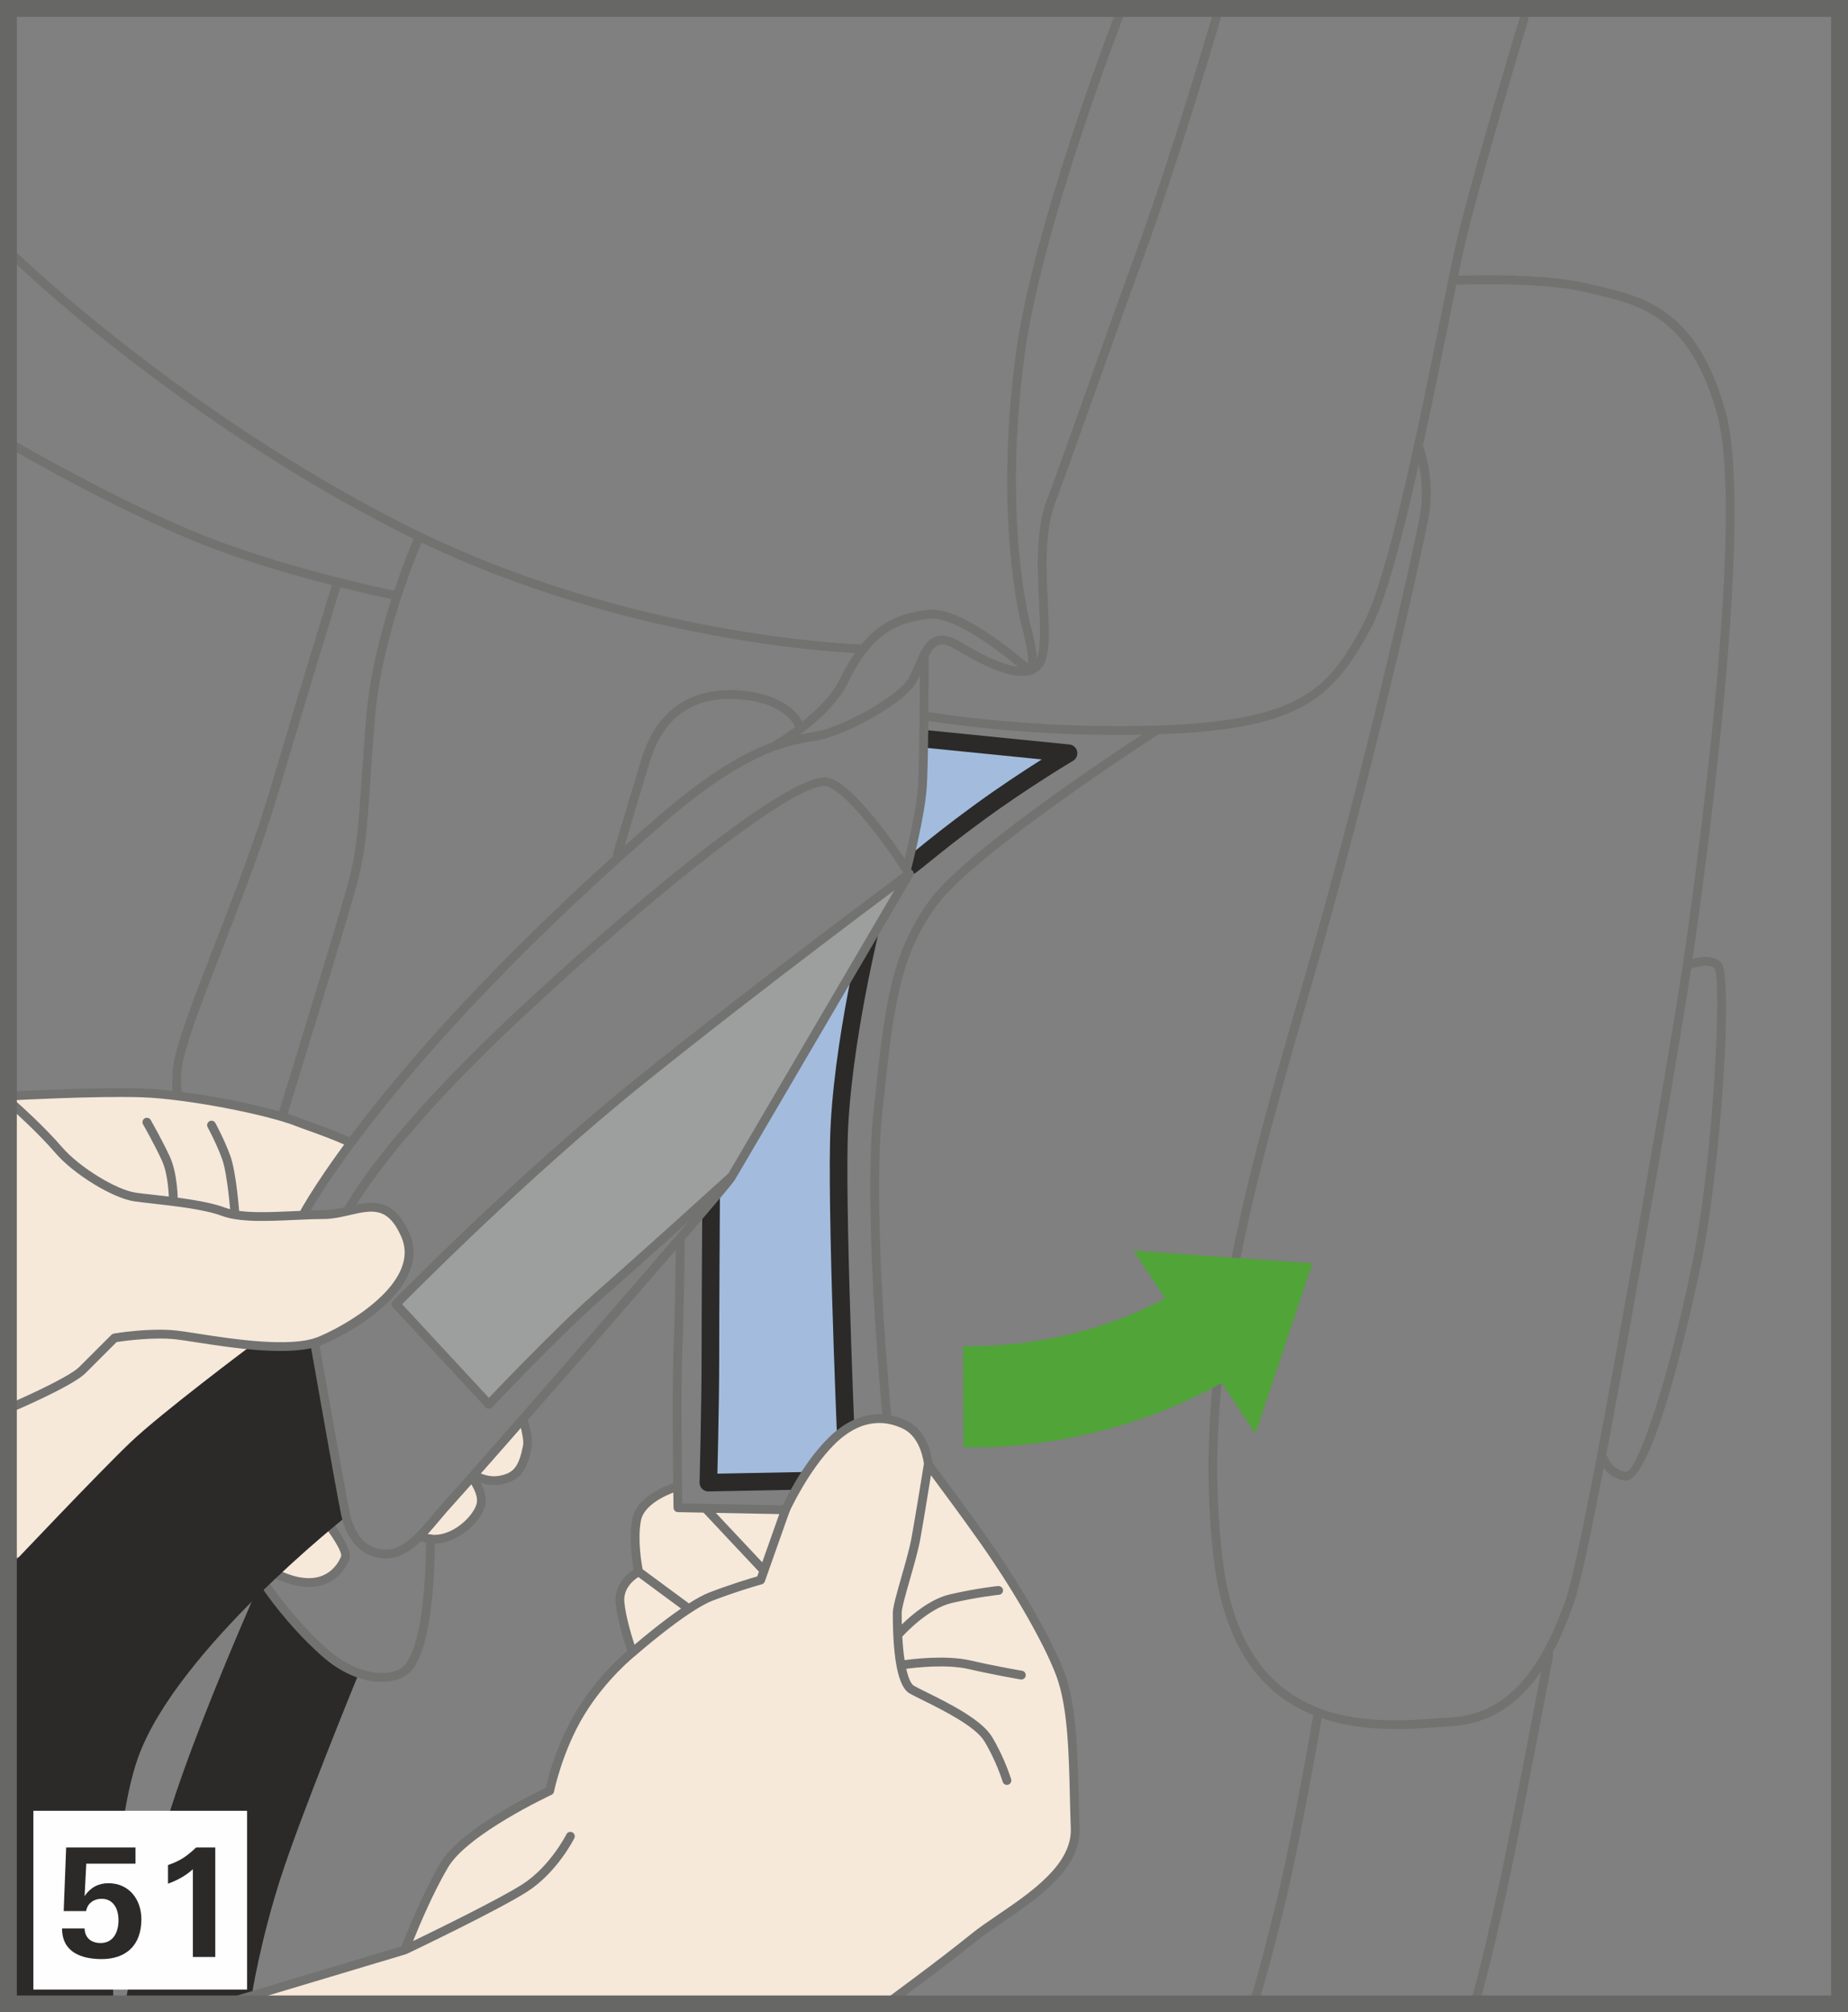 <?xml version="1.0" encoding="UTF-8"?>
<!DOCTYPE svg PUBLIC "-//W3C//DTD SVG 1.1//EN" "http://www.w3.org/Graphics/SVG/1.1/DTD/svg11.dtd">
<!-- Creator: CorelDRAW 2017 -->
<svg xmlns="http://www.w3.org/2000/svg" xml:space="preserve" width="38.75mm" height="42.182mm" version="1.1" style="shape-rendering:geometricPrecision; text-rendering:geometricPrecision; image-rendering:optimizeQuality; fill-rule:evenodd; clip-rule:evenodd"
viewBox="0 0 1836.11 1998.73"
 xmlns:xlink="http://www.w3.org/1999/xlink">
 <rect x="0" y="0" width="1836.11" height="1998.73" fill="#808080" stroke="none"/>
 <defs>
  <style type="text/css">
   <![CDATA[
    .str2 {stroke:#676766;stroke-width:16.72;stroke-miterlimit:4}
    .str1 {stroke:#727271;stroke-width:8.76;stroke-linecap:round;stroke-linejoin:round;stroke-miterlimit:10}
    .str0 {stroke:#2B2A29;stroke-width:17.5;stroke-linecap:round;stroke-linejoin:round;stroke-miterlimit:10}
    .fil1 {fill:none;fill-rule:nonzero}
    .fil7 {fill:#FEFEFE;fill-rule:nonzero}
    .fil5 {fill:#9D9E9E;fill-rule:nonzero}
    .fil3 {fill:#727271;fill-rule:nonzero}
    .fil4 {fill:#2B2A29;fill-rule:nonzero}
    .fil2 {fill:#F6E9DA;fill-rule:nonzero}
    .fil0 {fill:#A3BCDD;fill-rule:nonzero}
    .fil6 {fill:#50A438;fill-rule:nonzero}
   ]]>
  </style>
 </defs>
 <g id="Слой_x0020_1">
  <path class="fil0" d="M706.55 1187.22c0,0 -0.73,114.47 -0.73,161.69 0,47.19 -1.99,123.73 -1.99,123.73l138.37 -2.66c0,0 -10.81,-241.84 -8.76,-336.24 2.04,-94.43 33.32,-219.13 33.32,-219.13l-160.21 272.6z"/>
  <path class="fil0" d="M901.07 864.39c0,0 28.42,-28.52 70.54,-56.51 49.33,-32.85 84.45,-59.69 84.45,-59.69l-135.85 -14.19c0,0 -0.89,39.92 -4.13,65.68 -4.11,32.85 -15.01,64.72 -15.01,64.72z"/>
  <path class="fil1 str0" d="M706.55 1187.22c0,0 -0.73,114.47 -0.73,161.69 0,47.19 -1.99,123.73 -1.99,123.73l138.37 -2.66c0,0 -10.81,-241.84 -8.76,-336.24 2.04,-94.43 33.32,-219.13 33.32,-219.13l-160.21 272.6z"/>
  <path class="fil2" d="M307.7 1195.82c4.16,-5.22 23.69,-33.67 41.89,-60.45 -22.52,-10.33 -42.53,-16.46 -53.31,-20.78 -29.2,-11.67 -109.47,-27.7 -156.19,-29.15 -46.7,-1.45 -125.52,2.91 -125.52,2.91l-3.78 465.08 159.95 -42.37c0,0 89.05,49.58 119.69,58.31 30.66,8.76 46.71,-7.31 52.54,-21.85 5.83,-14.59 -61.3,-87.46 -61.3,-87.46l58.21 26.07c-8.71,-46.57 -27.55,-152.9 -27.55,-152.9 0,0 -12.85,-127.18 -4.63,-137.42z"/>
  <path class="fil2" d="M416.94 1525.69c3.26,1.24 6.75,2.31 10.69,2.86 20.43,2.91 43.78,-16.01 49.61,-32.08 3.62,-9.98 -2.93,-21.64 -8.39,-29.03 -11.17,12.47 -19.19,21.35 -22.27,24.67 -10,10.77 -19.63,23.47 -29.65,33.58z"/>
  <path class="fil2" d="M470.87 1465.22c6.32,3.29 15.57,6.67 25.36,5.03 17.52,-2.91 23.37,-11.65 27.75,-33.53 1.02,-5.18 -0.62,-14.38 -4.08,-26.41 -18.79,21.11 -35.9,40.27 -49.03,54.91z"/>
  <path class="fil2" d="M878.61 1996.08c0,0 55.95,-44.97 88.88,-71.64 32.9,-26.66 102.82,-59.49 100.75,-108.77 -2.07,-49.3 -0.01,-112.88 -14.39,-151.9 -14.41,-38.98 -51.4,-98.51 -76.07,-133.41 -24.69,-34.89 -55.51,-75.94 -55.51,-75.94 0,0 -2.1,-28.73 -22.62,-39 -20.56,-10.28 -47.29,-10.28 -74,16.41 -26.7,26.7 -45.22,67.75 -45.22,67.75l-106.86 -2.06 -2.06 -20.53c0,0 -34.94,10.28 -39.06,32.83 -4.11,22.58 2.06,51.32 2.06,51.32 0,0 -20.55,10.28 -18.49,30.79 2.04,20.51 12.32,49.26 12.32,49.26 0,0 -28.75,22.57 -51.39,59.54 -22.6,36.93 -30.8,77.98 -30.8,77.98 0,0 -84.25,39 -104.81,73.9 -20.58,34.87 -39.08,84.13 -39.08,84.13l-184.78 58.31 661.14 1.02z"/>
  <path class="fil3" d="M310.2 1115.06c-4.83,-1.72 -9.01,-3.21 -12.3,-4.53 -29.35,-11.74 -109.49,-27.93 -157.66,-29.45 -46.39,-1.42 -125.13,2.86 -125.92,2.94 -2.39,0.1 -4.25,2.19 -4.11,4.58 0.13,2.32 2.06,4.14 4.36,4.14 0.07,0 0.15,0 0.25,-0.01 0.79,-0.03 79.22,-4.26 125.15,-2.89 46.1,1.44 126.22,17.47 154.67,28.83 3.39,1.36 7.66,2.88 12.62,4.63 10.67,3.83 24.66,8.87 39.82,15.8 1.67,-2.47 3.34,-4.91 4.99,-7.35 -15.94,-7.35 -30.67,-12.67 -41.87,-16.68z"/>
  <path class="fil3" d="M516.42 1414.21c2.68,9.8 4.08,17.52 3.25,21.65 -4.23,21.16 -9.43,27.63 -24.17,30.07 -8.06,1.41 -15.92,-1.27 -21.62,-4.08 -2.86,3.19 -5.5,6.14 -8.01,8.91 5.05,7.05 10.02,16.7 7.27,24.22 -4.93,13.64 -25.89,31.83 -44.9,29.24 -2.86,-0.4 -5.5,-1.12 -7.99,-1.98 -2.24,2.43 -4.54,4.68 -6.84,6.82 4.05,1.69 8.52,3.09 13.59,3.81 22.07,3.13 47.69,-16.55 54.34,-34.92 3.11,-8.47 0.24,-17.62 -3.84,-25.16 5.73,1.86 12.45,2.96 19.44,1.76 20.89,-3.48 26.93,-15.18 31.31,-36.98 1.26,-6.25 -0.63,-16.73 -4.93,-31.14 -2.3,2.63 -4.64,5.21 -6.9,7.77z"/>
  <path class="fil3" d="M283.46 1456.08c-1.89,-0.92 -4.13,-0.27 -5.35,1.44 -1.2,1.67 -1.07,3.96 0.33,5.5 35.14,38.13 62.8,76.09 60.46,82.88 -2.77,6.88 -14.34,28.67 -47.29,19.29 -29.8,-8.52 -117.86,-57.45 -118.73,-57.95 -1,-0.54 -2.17,-0.72 -3.24,-0.38l-154.72 40.82c-2.33,0.62 -3.73,3.01 -3.13,5.33 0.62,2.36 2.99,3.76 5.36,3.13l153 -40.37c12.35,6.82 90.15,49.58 119.07,57.82 6.4,1.84 12.27,2.66 17.65,2.66 21.26,0 34.47,-12.91 40.15,-27.1 5.03,-12.58 -25.53,-50.73 -48.26,-76.62l42.07 18.87c-0.57,-3.14 -1.22,-6.62 -1.94,-10.46l-55.44 -24.84z"/>
  <path class="fil3" d="M233.49 1210.82c-2.26,0 -4.18,-1.75 -4.36,-4.05 -0.04,-0.42 -2.94,-40.42 -8.5,-55.71 -5.66,-15.53 -14.24,-31.27 -14.32,-31.44 -1.15,-2.1 -0.36,-4.76 1.76,-5.93 2.09,-1.2 4.76,-0.38 5.93,1.74 0.37,0.67 8.96,16.5 14.85,32.66 5.98,16.41 8.91,56.35 9.01,58.05 0.18,2.41 -1.64,4.5 -4.03,4.66 -0.12,0.02 -0.24,0.02 -0.34,0.02z"/>
  <path class="fil3" d="M172.2 1196.23c-2.42,0 -4.38,-1.97 -4.38,-4.38 0,-0.23 -0.09,-24.04 -6.9,-39 -7.12,-15.66 -18.67,-35.87 -18.79,-36.09 -1.19,-2.1 -0.47,-4.76 1.62,-5.97 2.08,-1.19 4.76,-0.49 5.98,1.62 0.47,0.85 11.87,20.78 19.17,36.81 7.59,16.72 7.68,41.59 7.68,42.63 0,2.41 -1.96,4.38 -4.38,4.38z"/>
  <path class="fil4" d="M354.98 1665.82c0,0 -55.48,135.5 -76.04,199.1 -20.54,63.64 -28.77,116.99 -28.77,116.99l-43.91 16.82 -83.34 0c0,0 16.28,-96.87 40.94,-183.07 26.04,-90.97 96.6,-248.36 96.6,-248.36 0,0 22.6,34.92 39.04,53.37 16.45,18.49 55.48,45.15 55.48,45.15z"/>
  <path class="fil3" d="M379.05 1670.54c-19.36,0 -40.65,-9.14 -59.24,-25.7 -34.4,-30.51 -57.08,-64.24 -58.02,-65.66 -1.34,-1.99 -0.8,-4.71 1.22,-6.05 1.97,-1.37 4.71,-0.83 6.05,1.2 0.23,0.34 23.03,34.23 56.55,63.97 18.24,16.18 39.85,24.76 57.92,23.28 8.71,-0.79 15.58,-3.88 19.39,-8.72 21.4,-27.2 20.34,-123.3 20.34,-124.27 -0.03,-2.42 1.91,-4.38 4.32,-4.43l0.07 0c2.39,0 4.35,1.91 4.38,4.33 0.03,4.06 1.09,100.16 -22.23,129.76 -5.32,6.79 -14.34,11.04 -25.47,12.04 -1.72,0.15 -3.5,0.24 -5.27,0.24z"/>
  <path class="fil4" d="M248.12 1337.63c0,0 -87.59,65.59 -118.23,94.73 -30.66,29.13 -119.08,122.62 -119.08,122.62l-2.08 443.75 103.96 0c0,0 -4.73,-171.05 24.49,-253.01 37.94,-106.39 207.54,-239.99 207.54,-239.99 0,0 -14.94,-82.81 -22.17,-120.02 -6.61,-33.92 -10.7,-52.41 -10.7,-52.41 0,0 -2.44,1.37 -25.81,2.84 -23.35,1.47 -37.93,1.47 -37.93,1.47z"/>
  <path class="fil2" d="M10.79 1398.18c0,0 59.26,-25.58 70.92,-37.24 11.67,-11.65 32.1,-32.05 32.1,-32.05 0,0 35.04,-5.85 61.31,-2.92 26.27,2.92 108.01,20.41 143.04,5.81 35.04,-14.58 105.11,-58.29 84.65,-104.94 -20.45,-46.64 -49.61,-20.39 -81.74,-20.39 -32.1,0 -75.86,5.82 -99.24,-2.92 -23.37,-8.74 -67.13,-11.65 -87.57,-14.58 -20.44,-2.92 -58.39,-26.23 -75.9,-46.62 -17.52,-20.46 -47.56,-43.88 -47.56,-43.88l0 299.73z"/>
  <path class="fil3" d="M16.04 1400.27c-1.7,0 -3.29,-0.99 -4.01,-2.65 -0.97,-2.21 0.05,-4.78 2.27,-5.72 14.83,-6.4 55.24,-24.97 64.34,-34.07l32.09 -32.04c0.65,-0.65 1.47,-1.06 2.37,-1.22 1.45,-0.27 35.91,-5.97 62.5,-2.96 5.13,0.57 12.35,1.69 20.91,3.02 34.74,5.4 92.86,14.4 119.97,3.11 22.87,-9.52 69.53,-35.97 82.36,-67.95 4.33,-10.78 4.31,-21.26 -0.05,-31.21 -13.32,-30.46 -29.14,-26.78 -51,-21.78 -8.54,1.97 -17.38,4.01 -26.73,4.01 -8.89,0 -18.7,0.45 -28.73,0.9 -26.73,1.24 -54.32,2.51 -72.03,-4.09 -17.15,-6.42 -46.54,-9.69 -67.99,-12.09 -7.2,-0.83 -13.66,-1.55 -18.69,-2.27 -21.45,-3.06 -60.38,-26.88 -78.59,-48.09 -17.12,-19.99 -43.11,-43.1 -43.38,-43.35 -1.81,-1.59 -1.96,-4.35 -0.36,-6.16 1.57,-1.82 4.36,-1.99 6.18,-0.35 1.09,0.97 26.7,23.73 44.18,44.13 16.83,19.63 53.79,42.39 73.23,45.2 4.95,0.7 11.3,1.42 18.39,2.19 21.91,2.44 51.92,5.82 70.09,12.59 16.03,6.02 42.74,4.78 68.56,3.58 10.18,-0.47 20.11,-0.94 29.14,-0.94 8.36,0 16.7,-1.9 24.78,-3.78 21.98,-5.08 44.71,-10.32 60.98,26.8 5.33,12.17 5.4,24.94 0.15,37.96 -13.87,34.62 -61.31,62.03 -87.12,72.78 -29.41,12.25 -89.03,2.98 -124.67,-2.54 -8.42,-1.3 -15.51,-2.41 -20.55,-2.98 -22.46,-2.49 -52.07,1.69 -58.72,2.69l-31.09 31.04c-12.13,12.1 -64.81,34.92 -67.05,35.89 -0.57,0.24 -1.15,0.35 -1.74,0.35z"/>
  <path class="fil3" d="M825.05 772.97c-36.81,-13.02 -214.01,139.7 -312.85,232.05 -134.76,125.89 -168.85,192.33 -170.25,195.09 -1.07,2.16 -0.18,4.78 1.96,5.88 0.63,0.3 1.3,0.47 1.97,0.47 1.59,0 3.13,-0.9 3.91,-2.42 0.34,-0.67 35.05,-68.07 168.38,-192.63 149.49,-139.65 280.05,-238.64 303.96,-230.18 22.42,7.91 63.59,66.85 77.58,88.9 1.27,2.04 3.99,2.63 6.04,1.36 2.06,-1.31 2.64,-4 1.36,-6.06 -2.12,-3.33 -52.21,-81.91 -82.04,-92.45z"/>
  <path class="fil3" d="M932.83 640.49c4.03,-1.27 9.13,0 15.71,3.93 25.88,15.53 58.09,32.46 77.11,25.37 6.47,-2.39 10.96,-7.24 13.35,-14.38 4.23,-12.68 3.21,-33.43 2.06,-57.43 -1.6,-33.13 -3.43,-70.64 7.41,-98.72 6.96,-18.11 19.69,-53.93 35.84,-99.31 15.65,-43.93 34.02,-95.6 52.04,-144.79 35.92,-98.14 76.05,-235.32 76.46,-236.7 0.67,-2.32 0.23,-7.19 -2.08,-7.87 -2.31,-0.63 -5.65,3.09 -6.35,5.42 -0.37,1.37 -40.44,138.27 -76.24,236.12 -18.03,49.23 -36.42,100.93 -52.07,144.87 -16.11,45.34 -28.85,81.12 -35.77,99.09 -11.49,29.82 -9.61,68.32 -7.97,102.3 1.12,23.13 2.09,43.1 -1.62,54.24 -0.15,0.4 -0.42,0.63 -0.57,1.02 -0.44,-7.04 -2.17,-17.47 -6.37,-33.2 -1.12,-4.26 -27.65,-106.45 -5.6,-268.99 16.93,-125.12 96.35,-330.59 97.14,-332.66 0.91,-2.24 0.5,-9.14 -1.74,-10.03 -2.29,-0.87 -5.52,4.6 -6.4,6.85 -0.8,2.09 -80.58,208.51 -97.69,334.65 -22.25,164.28 4.68,268.1 5.85,272.43 5.13,19.27 6.48,31.17 6.2,36.37 -0.75,-0.62 -1.65,-1.35 -2.69,-2.2 -28.65,-23.47 -69.77,-54.3 -97.18,-51.05 -25.56,2.99 -46.67,10.85 -65.91,34.4 -0.12,0 -0.18,-0.13 -0.3,-0.13 -2.31,-0.07 -232.58,-7 -454.4,-119.62 -222.03,-112.78 -381.07,-266.53 -382.67,-268.07 -1.69,-1.67 -4.5,-1.64 -6.17,0.09 -1.69,1.72 -1.65,4.51 0.09,6.18 1.57,1.57 161.51,156.21 384.79,269.59 4.63,2.35 9.26,4.6 13.89,6.85 -2.93,6.87 -10.75,25.81 -19.34,51.55 -6.74,-1.37 -107.38,-22.13 -189.5,-54.91 -84.6,-33.81 -185.48,-92.55 -186.48,-93.16 -2.11,-1.2 -4.77,-0.52 -5.98,1.59 -1.24,2.08 -0.54,4.77 1.57,5.97 1.02,0.6 102.45,59.67 187.67,93.72 44,17.55 93.21,31.68 130.78,41.29 -2.74,8.95 -31.93,103.84 -60.81,201.24 -15.9,53.54 -37.06,107.99 -55.73,156.01 -17.25,44.46 -32.18,82.84 -39.13,110.59 -4.85,19.36 -2.26,35.94 -2.16,36.64 0.35,2.14 2.21,3.68 4.33,3.68 0.23,0 0.45,-0.02 0.7,-0.07 2.37,-0.38 4.01,-2.63 3.62,-5.02 -0.03,-0.15 -2.41,-15.56 1.98,-33.11 6.83,-27.21 21.64,-65.36 38.83,-109.52 18.72,-48.19 39.95,-102.82 55.93,-156.73 29.52,-99.42 59.31,-196.21 60.93,-201.56 26.16,6.54 45.27,10.6 50.73,11.72 -10.43,32.53 -21.16,73.69 -24.74,113.85 -2.31,26.11 -3.74,47.64 -5.03,66.64 -2.84,43 -4.75,71.41 -13.94,104.16 -13.17,47.06 -68.12,224.98 -68.67,226.75 -0.72,2.31 0.58,4.78 2.89,5.47 0.42,0.15 0.85,0.22 1.27,0.22 1.89,0 3.61,-1.22 4.2,-3.08 0.55,-1.81 55.53,-179.83 68.75,-227 9.43,-33.61 11.33,-62.38 14.24,-105.94 1.27,-18.94 2.71,-40.45 5.01,-66.45 6.69,-75.24 38.97,-154.3 45.94,-170.7 197.38,94.07 395.38,107.88 430.71,109.65 -5.22,7.52 -10.35,15.98 -15.36,26.36 -7.54,15.7 -23.02,30.49 -37.06,41.65 -3.8,-7.15 -18.15,-27.41 -61.72,-30.76 -49.43,-3.72 -83.38,19.68 -98.07,67.89 -13.37,43.88 -28.65,95.38 -28.65,95.38l1.49 0.44c-237.51,214.13 -311.19,351.92 -311.95,353.36 -1.12,2.16 -0.28,4.78 1.84,5.91 0.65,0.32 1.36,0.5 2.04,0.5 1.57,0 3.09,-0.87 3.88,-2.35 0.8,-1.52 82.74,-154.67 353.69,-389.53 80.23,-69.55 121.29,-76.66 145.81,-80.89 3.91,-0.69 7.45,-1.3 10.75,-2.06 24.07,-5.55 81.81,-34.27 94.48,-57.43 2.43,-4.43 4.53,-9.3 6.57,-14.03 4.53,-10.5 8.81,-20.39 15.56,-22.58zm-278.9 170.37c-11.53,10 -22.63,19.83 -33.5,29.54 5.22,-17.54 15.71,-52.7 25.27,-84.08 13.56,-44.45 43.5,-65.19 89.03,-61.72 45.09,3.48 54.69,25.86 55.33,27.48 -11.92,8.86 -21.41,14.36 -21.63,14.48 -0.17,0.1 -0.17,0.32 -0.33,0.44 -25.98,9.29 -62.1,28.72 -114.17,73.87zm255.32 -151.26c-1.96,4.5 -3.91,9.09 -6.22,13.29 -10.33,18.92 -63.67,47.34 -88.76,53.12 -3.14,0.72 -6.55,1.32 -10.28,1.96 -2.89,0.5 -6.04,1.05 -9.41,1.72 16.41,-12.07 37.66,-30.47 47.49,-50.9 23.35,-48.37 48.16,-60.46 80.6,-64.27 17.42,-2.11 47.41,14.06 88.86,47.74 -19.56,-2.12 -47.88,-18.97 -58.51,-25.34 -8.86,-5.33 -16.33,-6.87 -22.88,-4.75 -10.53,3.39 -15.58,15.06 -20.9,27.43z"/>
  <path class="fil3" d="M722.43 1167.72c-6.08,9.91 -254.78,295.33 -279.05,321.41 -4.41,4.75 -8.76,9.9 -13.09,15.03 -13.51,16.05 -27.48,32.63 -42.66,34.63 -20.19,2.8 -35.15,-11.3 -40.37,-37.34 -5.77,-28.75 -29.85,-165.82 -30.09,-167.21 -0.43,-2.37 -2.77,-4.05 -5.07,-3.56 -2.37,0.4 -3.96,2.69 -3.54,5.06 0.21,1.39 24.32,138.59 30.1,167.43 5.63,28.1 22.27,44.7 44.11,44.7 1.97,0 3.96,-0.13 6,-0.38 18.52,-2.47 33.62,-20.36 48.21,-37.68 4.23,-5.03 8.47,-10.08 12.8,-14.73 17.13,-18.4 273.85,-311.86 280.22,-323 1.19,-2.07 0.47,-4.66 -1.6,-5.9 -2.06,-1.2 -4.75,-0.54 -5.98,1.54z"/>
  <path class="fil3" d="M1681.68 952.55c12.66,-87.11 61,-438.2 33.22,-541.81 -27.77,-103.5 -81.56,-116.04 -129.01,-127.12l-7.81 -1.84c-42.82,-10.26 -112.76,-8.46 -129.33,-7.86 3.26,-15.56 6.12,-28.73 8.44,-38.31 16.97,-69.6 60.58,-213.74 61.03,-215.2 0.7,-2.31 -0.32,-8.61 -2.63,-9.31 -2.39,-0.72 -5.05,4.48 -5.75,6.79 -0.45,1.44 -44.13,145.81 -61.16,215.65 -4.58,18.94 -11.2,51.45 -18.83,89.13 -7.14,35.22 -15.56,76.71 -24.57,117.76 -0.21,0.42 -0.2,0.84 -0.27,1.32 -16.68,76.02 -35.27,150.2 -51.37,179.66 -32.31,59.18 -57.2,92.98 -192.95,98.79 -131.62,5.61 -238.64,-13.11 -239.69,-13.31 -2.37,-0.45 -4.66,1.17 -5.08,3.54 -0.44,2.39 1.17,4.67 3.54,5.08 0.93,0.15 82.61,14.46 191.11,14.46 16.28,0 33.18,-0.32 50.48,-1.05 132.75,-5.68 164.26,-37.38 200.28,-103.32 15.47,-28.3 32.5,-93.59 48.38,-164.52 2.67,12.89 4.78,31.76 0.72,52.94 -7.37,38.71 -54.72,251.42 -114.42,457.14 -58.17,200.52 -113.1,389.91 -89.83,579.43 11.28,92.16 52.59,134.35 98.96,153.02 -0.09,0.2 -0.34,0.3 -0.37,0.54 -0.2,1.18 -20.46,118.93 -37.06,186.73 -16.57,67.79 -27.15,101.62 -27.23,101.95 -0.72,2.31 0.53,4.77 2.84,5.48 0.44,0.14 0.89,0.2 1.32,0.2 1.86,0 3.58,-1.19 4.16,-3.04 0.1,-0.35 10.78,-34.4 27.42,-102.5 16.08,-65.74 35.49,-177.65 37.03,-186.44 24.81,8.44 50.61,10.86 73.77,10.86 15.73,0 30.22,-1.06 42.29,-1.94 4.43,-0.32 8.6,-0.62 12.46,-0.85 41.56,-2.54 69.5,-25.17 89.46,-54.43 -8.33,43.96 -30.34,158.98 -42.47,214.98 -15.06,69.59 -28.45,117.46 -28.57,117.95 -0.65,2.32 0.7,4.73 3.03,5.38 0.38,0.11 0.78,0.18 1.17,0.18 1.92,0 3.68,-1.27 4.21,-3.19 0.13,-0.49 13.6,-48.61 28.7,-118.47 15.14,-69.79 45.6,-231.33 45.89,-232.95 0.2,-0.97 -0.15,-1.87 -0.57,-2.69 8.69,-16.18 15.59,-33.35 21.38,-49.8 5.75,-16.37 16.55,-67.27 29.35,-133.59 3.95,5.35 10.6,11.37 21.38,12.54 0.25,0.03 0.49,0.05 0.74,0.05 30.42,-0.01 72.86,-206.27 74.67,-215.13 19.73,-96.67 32.31,-287.01 19.81,-299.48 -7.69,-7.69 -20.33,-5.73 -28.27,-3.41zm-125.94 636.12c-27.4,77.9 -62.72,114.04 -114.5,117.21 -3.89,0.22 -8.09,0.52 -12.56,0.85 -67.38,4.9 -192.8,14.03 -213.83,-157.18 -23.03,-187.75 31.68,-376.3 89.6,-575.94 59.76,-206.02 107.21,-419.15 114.6,-457.94 6.86,-35.91 -2.47,-65.46 -5.23,-73.05 8.81,-40.33 17.19,-81.56 24.61,-118.21 3.01,-14.89 5.87,-28.92 8.49,-41.67 10.88,-0.42 85.75,-2.82 129.1,7.59l7.86 1.84c45.1,10.51 96.16,22.41 122.58,120.86 28.17,105.04 -23.79,472.75 -34.47,545.4 -10.21,69.35 -96.32,573.48 -116.24,630.25zm125.82 -334.97c-24.72,121.17 -54.58,206.92 -65.86,208.13 -14.06,-1.55 -18.69,-14.83 -18.87,-15.39 -0.18,-0.54 -0.68,-0.77 -1.02,-1.17 32.46,-169.73 76.14,-427.72 84.43,-483.02 6.14,-2.36 18.09,-5.55 23.3,-0.37 7.29,12.17 -0.91,188.45 -21.98,291.82z"/>
  <path class="fil4" d="M908.3 867.99l-4.9 -6.77c0,0 0.28,-11.64 3.54,-14.23 2.22,-1.79 4.62,-3.72 7.27,-5.88 11.33,-9.16 26.87,-21.73 52.22,-40.29 25.53,-18.71 51.15,-35.47 68.63,-46.52l-115.74 -11.6 1.74 -17.42 141.46 14.19c3.76,0.36 6.86,3.11 7.68,6.82 0.8,3.7 -0.84,7.49 -4.08,9.4 -0.45,0.28 -45.07,26.8 -89.36,59.26 -25,18.3 -40.35,30.7 -51.55,39.78 -6.84,5.53 -12.09,9.78 -16.92,13.25z"/>
  <path class="fil3" d="M901.13 866.21c-0.35,0 -0.73,-0.05 -1.1,-0.13 -2.32,-0.62 -3.72,-2.99 -3.14,-5.35 0.15,-0.5 13.31,-51.4 15.16,-79.27 1.87,-28.13 1.89,-130.23 1.89,-131.25 0,-2.44 1.95,-4.38 4.38,-4.38 2.42,0 4.36,1.94 4.36,4.38 0,4.21 0,103.4 -1.89,131.82 -1.92,28.7 -14.88,78.78 -15.41,80.91 -0.54,1.96 -2.29,3.27 -4.25,3.27z"/>
  <path class="fil5" d="M727.23 1168.22c0,0 -84.5,76.86 -133.82,119.95 -38.43,33.6 -107.72,106.65 -107.72,106.65l-92.2 -99.48c0,0 121.92,-124.7 243.82,-222.69 121.91,-97.97 266.1,-204.89 266.1,-204.89l-176.17 300.45z"/>
  <path class="fil1 str1" d="M727.23 1168.22c0,0 -84.5,76.86 -133.82,119.95 -38.43,33.6 -107.72,106.65 -107.72,106.65l-92.2 -99.48c0,0 121.92,-124.7 243.82,-222.69 121.91,-97.97 266.1,-204.89 266.1,-204.89l-176.17 300.45z"/>
  <path class="fil3" d="M1071.67 1783.37c-0.97,-41.96 -2.09,-89.52 -13.74,-121.13 -13.84,-37.49 -49.43,-95.97 -76.6,-134.41 -22.97,-32.43 -51.22,-70.23 -54.86,-75.09 -0.65,-5.8 -4.58,-31.07 -24.89,-41.24 -15.39,-7.67 -46.12,-15.65 -79.05,17.23 -26.98,26.95 -45.35,67.35 -46.23,69.39l-18.98 53.64 -51.82 -55.18c-1.67,-1.75 -4.44,-1.85 -6.18,-0.18 -1.75,1.64 -1.84,4.42 -0.18,6.17l54.91 58.49 -1.67 4.7c-6.38,1.84 -25.71,7.56 -47.52,15.93 -5.94,2.29 -13.02,6.22 -20.41,10.93 -0.03,-0.03 -0.03,-0.08 -0.08,-0.11l-45.9 -33.88c-1.17,-6.12 -5.1,-29.44 -1.73,-48.01 3.61,-19.61 35.7,-29.32 36.02,-29.43 2.31,-0.67 3.64,-3.11 2.96,-5.42 -0.68,-2.34 -3.12,-3.71 -5.43,-2.96 -1.54,0.45 -37.59,11.32 -42.14,36.24 -3.44,19.01 -0.01,41.71 1.47,49.9 -6.19,3.99 -19.81,14.99 -17.95,33.43 1.72,17.17 8.86,39.47 11.57,47.37 -7.54,6.35 -30.79,27.3 -49.99,58.69 -20.06,32.78 -28.87,68.13 -30.93,77.24 -13.24,6.3 -85.29,41.65 -104.75,74.72 -18.14,30.79 -34.87,73.08 -38.62,82.78l-182.9 54.79c-2.3,0.68 -3.62,3.14 -2.92,5.45 0.55,1.89 2.31,3.12 4.18,3.12 0.42,0 0.85,-0.07 1.27,-0.18l184.96 -55.41c0.05,-0.01 0.07,-0.1 0.13,-0.15 0.17,-0.05 0.34,-0.03 0.49,-0.1 3.71,-1.75 91.01,-43.41 119.68,-61.82 29.45,-18.9 46.09,-51.68 46.77,-53.06 1.09,-2.16 0.22,-4.8 -1.96,-5.87 -2.14,-1.04 -4.78,-0.22 -5.87,1.96 -0.17,0.32 -16.21,31.99 -43.64,49.61 -22.62,14.49 -84.47,44.73 -108.7,56.45 6.5,-16.23 20.14,-48.48 34.68,-73.13 19.61,-33.33 102.04,-71.75 102.89,-72.16 1.25,-0.58 2.17,-1.74 2.44,-3.11 0.08,-0.4 8.34,-40.75 30.24,-76.56 21.91,-35.81 50.1,-58.15 50.38,-58.37 0.03,-0.03 0.03,-0.09 0.07,-0.12 0.03,-0.02 0.09,0 0.13,-0.03 0.49,-0.45 51.08,-44.76 76.76,-54.63 26.18,-10.05 48.68,-16.21 48.91,-16.26 1.39,-0.4 2.49,-1.42 2.96,-2.79l24.54 -69.41c0.18,-0.42 18.51,-40.67 44.33,-66.48 27.6,-27.56 52.72,-23.67 68.94,-15.58 17.77,8.88 20.12,34.39 20.26,34.39l0 0.07c-0.28,1.71 -8.32,51.7 -12.33,73.72 -1.9,10.46 -6.04,24.84 -10.01,38.75 -4.58,16.05 -8.56,29.9 -8.56,35.95 0,46.61 5.58,73.43 16.6,79.74 3.11,1.77 7.86,4.13 13.52,6.92 19.42,9.65 51.92,25.74 60.96,40.79 11.89,19.77 18.02,39.85 18.09,40.07 0.57,1.89 2.31,3.11 4.18,3.11 0.42,0 0.84,-0.07 1.27,-0.2 2.31,-0.69 3.63,-3.14 2.93,-5.45 -0.25,-0.85 -6.5,-21.28 -18.97,-42.04 -10.35,-17.21 -42.98,-33.4 -64.55,-44.09 -5.49,-2.71 -10.06,-4.98 -13.09,-6.7 -2.59,-1.47 -5.35,-6.9 -7.61,-16.8 8.24,-1.15 39.78,-4.89 62.03,0.24 26.53,6.1 51.42,10.26 51.65,10.3 0.23,0.05 0.46,0.07 0.72,0.07 2.11,0 3.96,-1.52 4.31,-3.66 0.39,-2.37 -1.22,-4.63 -3.59,-5.03 -0.23,-0.05 -24.86,-4.16 -51.12,-10.2 -24.45,-5.63 -57.79,-1.45 -65.61,-0.33 -1,-6.4 -1.79,-14.18 -2.3,-23.37 3.04,-3.33 25.96,-28.07 49.38,-33.47 26.14,-6 46.54,-8.07 46.75,-8.09 2.41,-0.25 4.16,-2.39 3.93,-4.8 -0.25,-2.39 -2.44,-3.89 -4.78,-3.93 -0.87,0.09 -21.16,2.14 -47.84,8.29 -19.77,4.55 -38.34,20.56 -47.9,29.94 -0.09,-3.66 -0.18,-7.24 -0.18,-11.28 0,-4.81 4.18,-19.42 8.23,-33.55 4.03,-14.11 8.22,-28.7 10.2,-39.57 2.94,-16.17 8.02,-47.21 10.68,-63.84 10.21,13.69 31.42,42.34 49.29,67.63 26.86,37.98 61.97,95.61 75.54,132.37 11.15,30.24 12.24,77.03 13.19,118.3 0.27,11.15 0.52,22.01 0.93,32.28 1.51,35.71 -39.35,63.54 -72.19,85.87 -9.96,6.8 -19.38,13.19 -26.93,19.33 -32.46,26.29 -85.65,65.16 -86.17,65.52 -1.97,1.44 -2.39,4.18 -0.95,6.14 0.83,1.16 2.19,1.79 3.53,1.79 0.89,0 1.81,-0.27 2.59,-0.84 0.52,-0.38 53.87,-39.37 86.5,-65.81 7.27,-5.9 16.55,-12.22 26.36,-18.89 34.62,-23.57 77.73,-52.89 76.02,-93.47 -0.42,-10.2 -0.69,-21.03 -0.94,-32.11zm-451.31 -191.85c-1.39,-13.76 9.18,-22.11 13.87,-25.12l42.44 31.33c-18.49,12.67 -37.49,28.43 -46.27,35.92 -3.04,-9.39 -8.62,-27.89 -10.05,-42.12z"/>
  <path class="fil3" d="M780.52 1495.22l-102.65 -1.97c-0.3,-20.78 -1.51,-112.56 0.07,-151.53 1.77,-44.07 2.31,-107.82 2.32,-108.46 0.02,-2.41 -1.94,-4.39 -4.35,-4.41l-0.03 0c-2.41,0 -4.36,1.94 -4.38,4.35 0,0.63 -0.52,64.26 -2.29,108.17 -1.79,44.1 -0.03,155.14 -0.01,156.25 0.05,2.35 1.94,4.26 4.28,4.31l106.88 2.06 0.08 0c2.37,0 4.33,-1.9 4.38,-4.3 0.05,-2.41 -1.87,-4.41 -4.29,-4.46z"/>
  <path class="fil3" d="M1152.11 723.41c-1.3,-2.02 -4.01,-2.59 -6.05,-1.31 -7.44,4.81 -183.12,118.42 -222.22,171.84 -39.43,53.84 -44.9,105.69 -55.77,209.03l-0.3 2.71c-10.48,99.36 8.91,300.3 9.13,302.32 0.2,2.26 2.12,3.94 4.35,3.94 0.13,0 0.27,-0.01 0.44,-0.01 2.39,-0.24 4.15,-2.37 3.93,-4.78 -0.22,-2.01 -19.52,-202.08 -9.13,-300.55l0.27 -2.71c10.75,-101.76 16.13,-152.83 54.13,-204.79 38.16,-52.1 218.12,-168.48 219.93,-169.65 2.02,-1.32 2.63,-4.01 1.3,-6.05z"/>
  <path class="fil6" d="M1157.84 1289.67l-31.71 -47.49 88.93 6.34 88.91 6.34 -28.28 84.43 -28.33 84.45 -33.43 -50.06c-79.12,43.46 -167.71,65.07 -256.74,63.83l-0.23 -100.53c69.44,1.24 138.61,-14.76 200.89,-47.31z"/>
  <polygon class="fil7" points="33.17,1976.14 245.49,1976.14 245.49,1798.58 33.17,1798.58 "/>
  <polygon class="fil1 str2" points="8.36,1990.38 1827.75,1990.38 1827.75,8.36 8.36,8.36 "/>
  <path class="fil4" d="M140.48 1906.46c0,-20 -12.32,-35.95 -32.79,-35.95 -9.77,0 -17.91,4.22 -23.63,12.79l1.66 -32.2 48.91 0 0 -16.12 -68.91 0 -2.43 63.2 22.26 0c1.36,-7.97 7.97,-12.2 15.35,-12.2 11.73,0 16.84,9.94 16.84,21.24 0,12.03 -5.25,22.69 -17.74,22.69 -9.04,0 -15.65,-4.78 -15.95,-14.41l-22.39 0c0,23.63 19.23,30.36 39.4,30.36 23.63,0 39.4,-13.22 39.4,-39.4zm73.41 37.31l0 -108.79 -18.98 0c-9.47,8.91 -15.78,13.26 -27.98,17.48l0 18.51c8.87,-3.2 17.61,-7.85 24.69,-14.33l0 87.12 22.26 0z"/>
 </g>
</svg>
